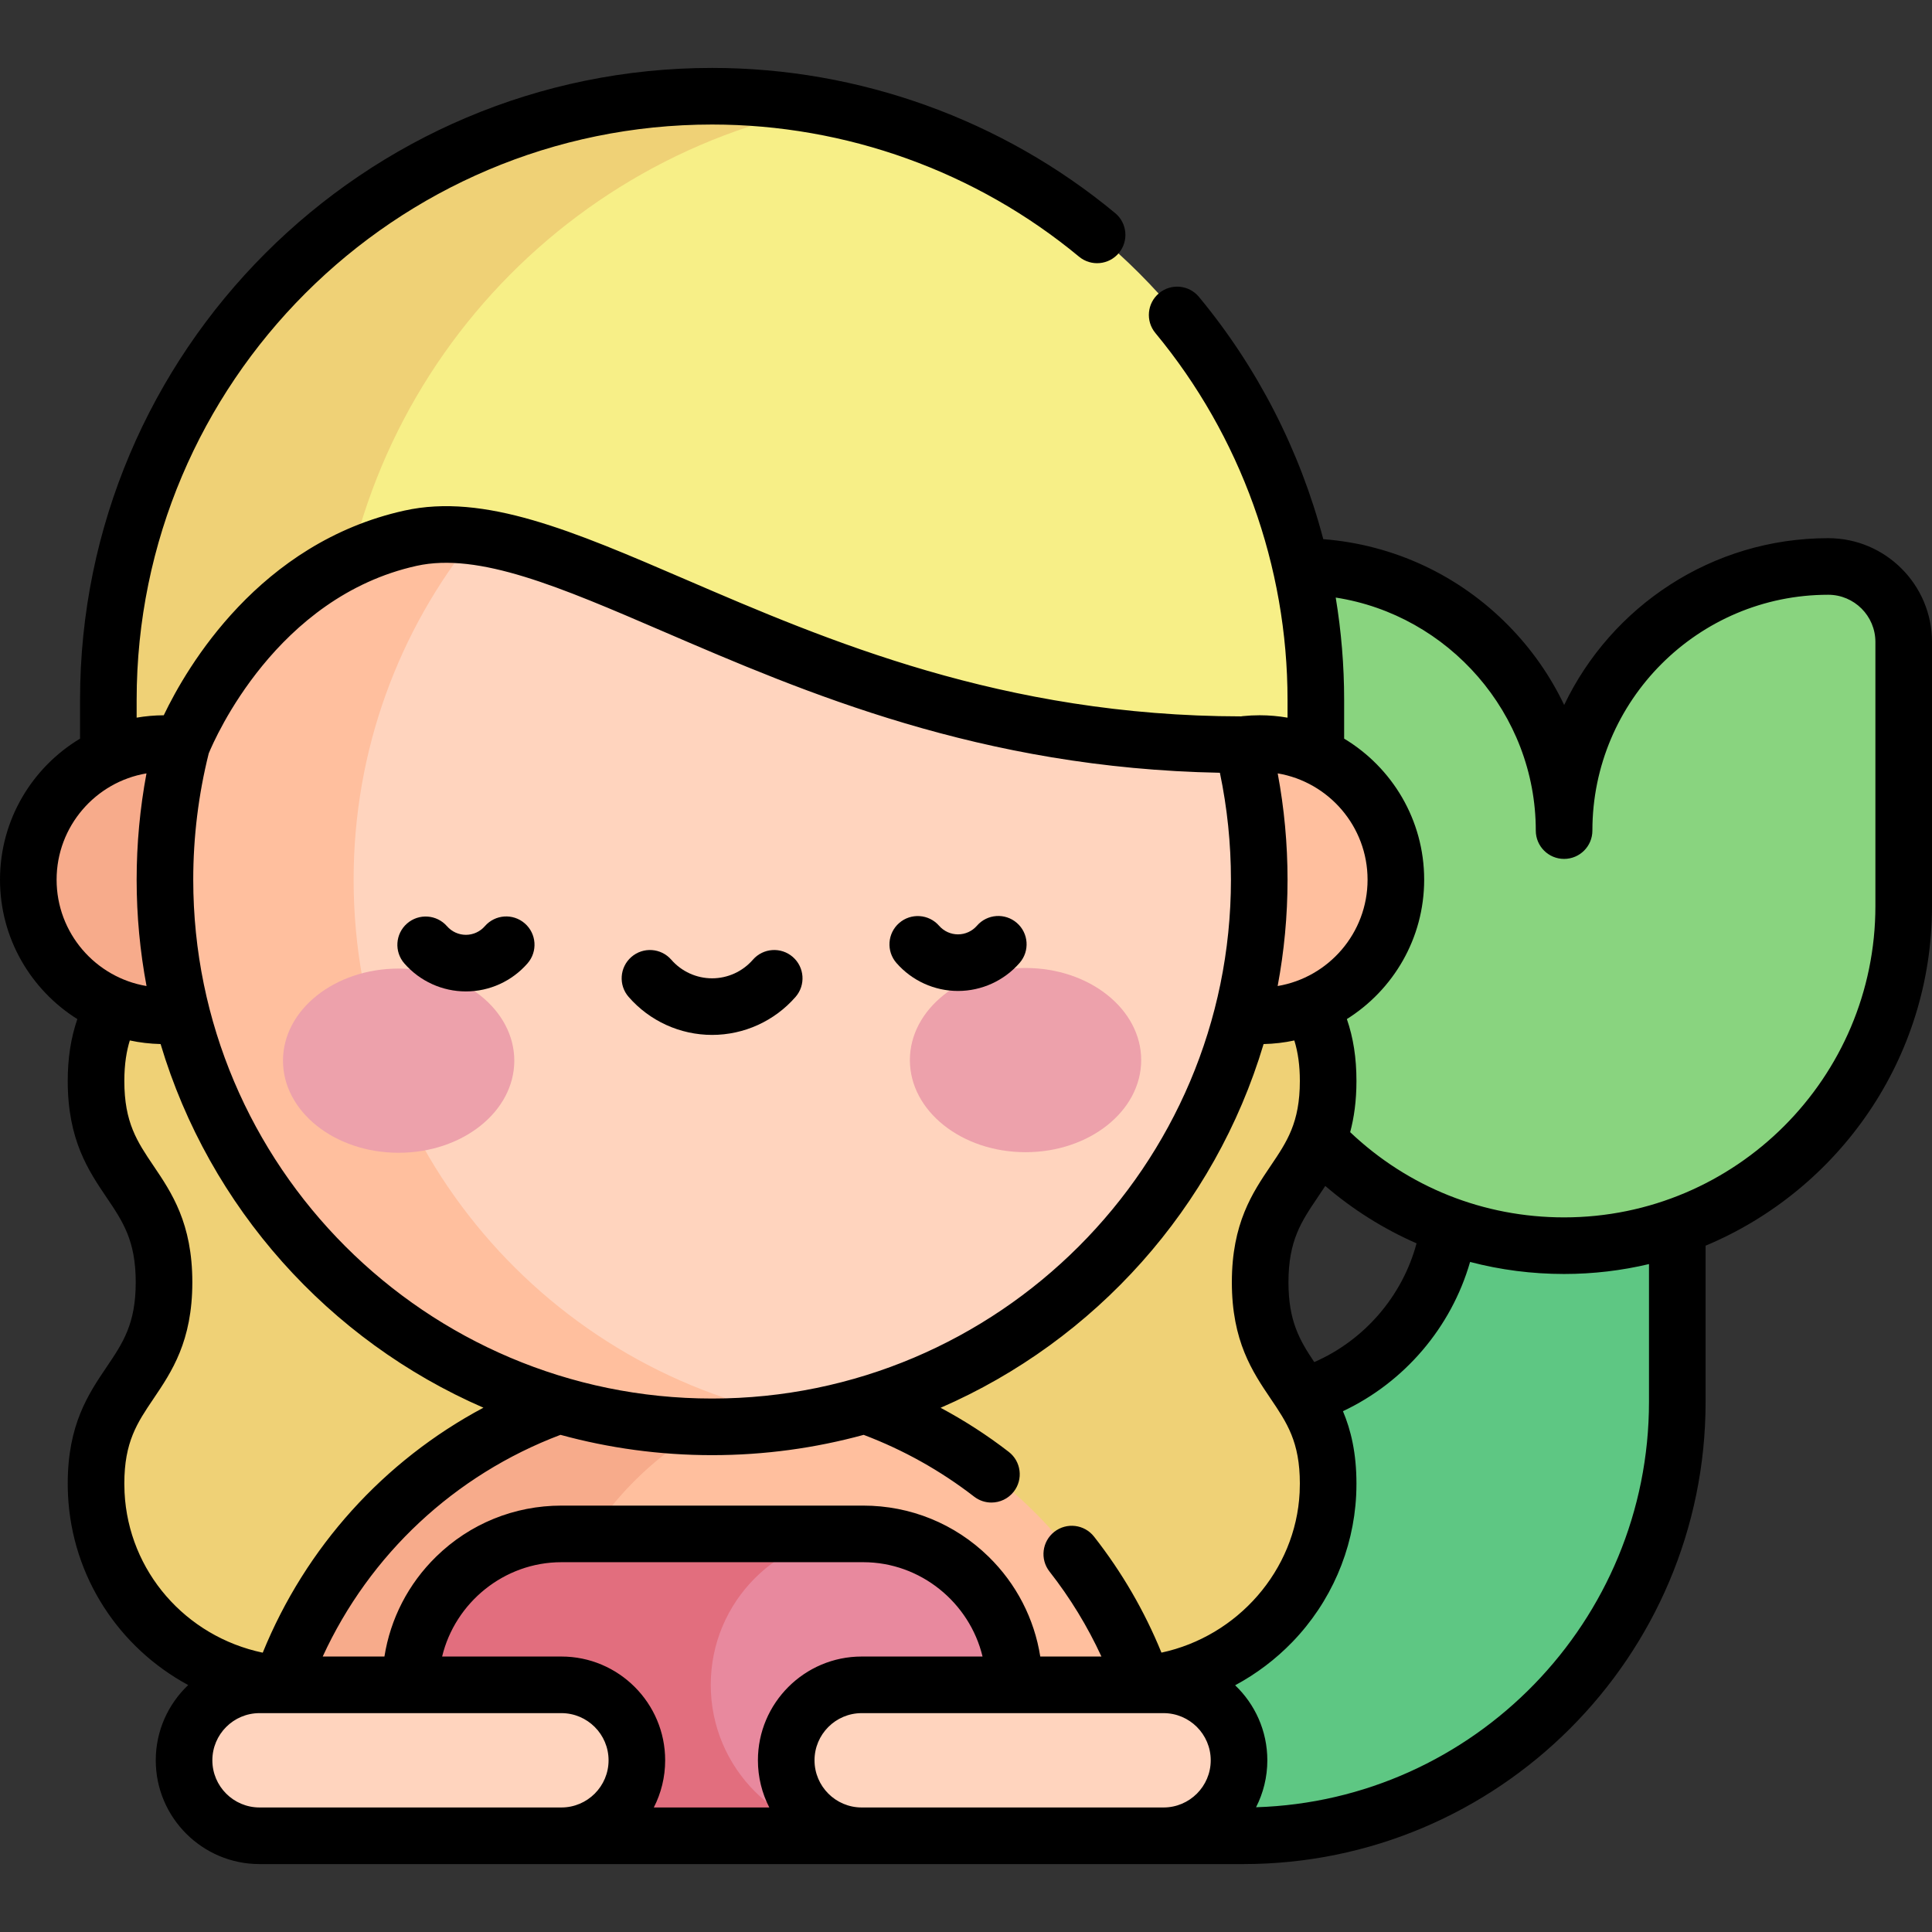 <svg id="Capa_1" enable-background="new 0 0 512 512" height="512" viewBox="0 0 512 512" width="512" xmlns="http://www.w3.org/2000/svg"><rect x="0" y="0" width="512" height="512" fill="#333333" stroke="none"/><g><g><g><path d="m384.499 317.283c-.022 30.435-24.699 55.1-55.139 55.1h-140.583v114.117h140.723c63.513 0 115-51.487 115-115v-54.217z" fill="#5ec783"/></g></g><g><path d="m484.5 150.121c-38.66 0-70 31.34-70 70 0-38.66-31.34-70-70-70-11.046 0-20 8.954-20 20v70c0 49.706 40.294 90 90 90 49.706 0 90-40.294 90-90v-70c0-11.046-8.954-20-20-20z" fill="#89d47f"/></g><g><path d="m333.954 233.131c0 26.67 18.019 26.67 18.019 53.34 0 26.671-18.019 26.671-18.019 53.341 0 26.672 18.019 26.672 18.019 53.344 0 .953-.023 1.871-.067 2.758-1.422 28.458-25.377 50.586-53.871 50.586h-218.648c-28.494 0-52.449-22.127-53.871-50.586-.044-.887-.067-1.806-.067-2.758 0-26.672 18.019-26.672 18.019-53.344 0-26.671-18.019-26.671-18.019-53.341s18.019-26.67 18.019-53.34z" fill="#efd176"/></g><g><path d="m308.133 466.5c-9.534-57.349-59.367-101.075-119.421-101.075s-109.887 43.725-119.422 101.075z" fill="#ffbf9e"/></g><g><path d="m143.455 466.5c-6.482-44.767 22.569-88.41 70.25-98.47-8.065-1.705-16.426-2.605-24.993-2.605-59.933 0-109.846 43.816-119.412 101.075z" fill="#f7ab8b"/></g><g><path d="m228.777 406.5h-80c-22.091 0-40 17.909-40 40 0 22.091 17.909 40 40 40h80c22.091 0 40-17.909 40-40 0-22.091-17.909-40-40-40z" fill="#e8899e"/></g><g><path d="m188.357 446.5c0-22.091 17.908-40 40-40h-79.58c-22.091 0-40 17.909-40 40 0 22.091 17.909 40 40 40h79.58c-22.092 0-40-17.909-40-40z" fill="#e26e7e"/></g><g><g><path d="m188.712 25.5c-88.366 0-160 71.634-160 160v15.245h320v-15.245c-.001-88.366-71.635-160-160-160z" fill="#f7ef87"/></g></g><g><path d="m218.711 28.32c-9.719-1.844-19.745-2.82-30-2.82-88.365 0-160 71.634-160 160v15.245h60v-15.245c0-78.11 55.977-143.136 130-157.18z" fill="#efd176"/></g><g><g><circle cx="333.839" cy="233.131" fill="#ffbf9e" r="36.081"/></g></g><g><g><circle cx="43.581" cy="233.131" fill="#f7ab8b" r="36.081"/></g></g><g><path d="m108.777 142.636c-43.661 9.683-60.613 54.714-60.613 54.714-2.905 11.445-4.453 23.43-4.453 35.779 0 80.081 64.919 145 145 145s145-64.919 145-145c0-12.348-1.548-24.334-4.453-35.779-114.24-.001-176.82-64.397-220.481-54.714z" fill="#ffd4be"/></g><g><path d="m93.711 233.128c0-34.447 12.016-66.084 32.081-90.958-5.997-.79-11.65-.724-17.015.466-43.661 9.683-60.613 54.714-60.613 54.714-2.905 11.445-4.453 23.43-4.453 35.779 0 80.081 64.919 145 145 145 8.526 0 16.878-.743 25-2.154-68.166-11.849-120-71.291-120-142.847z" fill="#ffbf9e"/></g><g><path d="m148.777 486.5h-80c-11.046 0-20-8.954-20-20 0-11.046 8.954-20 20-20h79.999c11.046 0 20 8.954 20 20 .001 11.046-8.953 20-19.999 20z" fill="#ffd4be"/></g><g><path d="m308.356 486.5h-79.999c-11.046 0-20-8.954-20-20 0-11.046 8.954-20 20-20h79.999c11.046 0 20 8.954 20 20 0 11.046-8.954 20-20 20z" fill="#ffd4be"/></g><g><g><g><ellipse cx="105.644" cy="281.09" fill="#eda1ab" rx="30.65" ry="24.408"/></g><g><ellipse cx="271.779" cy="280.934" fill="#eda1ab" rx="30.65" ry="24.408"/></g></g><g><path d="m123.47 262.739c-6.25 0-12.194-2.703-16.313-7.418-2.725-3.12-2.403-7.858.716-10.583 3.119-2.724 7.857-2.402 10.583.716 1.268 1.452 3.095 2.285 5.014 2.285h.006c1.92-.002 3.748-.838 5.016-2.295 2.719-3.124 7.456-3.454 10.581-.735s3.454 7.455.735 10.581c-4.113 4.729-10.062 7.443-16.318 7.449-.008 0-.014 0-.02 0z"/></g><g><path d="m253.879 262.616c-6.25 0-12.194-2.703-16.313-7.418-2.725-3.12-2.403-7.858.716-10.583 3.119-2.724 7.857-2.403 10.583.716 1.268 1.452 3.095 2.285 5.014 2.285h.006c1.921-.002 3.748-.838 5.015-2.294 2.718-3.125 7.456-3.454 10.581-.737 3.125 2.718 3.456 7.455.737 10.581-4.112 4.729-10.061 7.444-16.319 7.45-.007 0-.014 0-.02 0z"/></g><g><path d="m188.711 274.262c-8.479 0-16.54-3.671-22.118-10.073-2.722-3.122-2.396-7.86.728-10.581 3.122-2.722 7.86-2.396 10.581.728 2.729 3.131 6.669 4.927 10.81 4.927 4.142 0 8.082-1.796 10.811-4.927 2.72-3.124 7.459-3.449 10.581-.728 3.123 2.721 3.449 7.459.728 10.581-5.58 6.402-13.642 10.073-22.121 10.073z"/></g></g><path d="m484.5 142.621c-30.824 0-57.502 18.086-69.979 44.206-3.651-7.668-8.59-14.754-14.701-20.983-13.203-13.455-30.51-21.499-49.139-22.964-6.163-23.403-17.351-45.383-32.947-64.201-2.645-3.189-7.373-3.631-10.561-.988-3.189 2.644-3.632 7.371-.988 10.561 22.587 27.252 35.026 61.789 35.026 97.249v4.686c-2.398-.411-4.859-.636-7.373-.636-1.501 0-3.014.077-4.496.229-.147.015-.29.044-.434.067-63.151-.075-109.818-20.171-147.327-36.328-29.721-12.802-53.195-22.914-74.429-18.205-38.432 8.524-57.6 41.371-63.756 54.241-2.448.01-4.847.231-7.186.631v-4.686c0-84.089 68.411-152.5 152.5-152.5 35.46 0 69.996 12.438 97.248 35.025 3.19 2.643 7.917 2.2 10.561-.988 2.644-3.189 2.2-7.917-.988-10.561-29.936-24.811-67.873-38.476-106.82-38.476-92.359 0-167.499 75.141-167.499 167.5v10.246c-12.696 7.626-21.212 21.528-21.212 37.385 0 15.555 8.198 29.225 20.494 36.938-1.714 5.004-2.545 10.34-2.545 16.402 0 15.632 5.47 23.728 10.295 30.87 4.316 6.387 7.725 11.432 7.725 22.471 0 11.04-3.409 16.085-7.725 22.474-4.825 7.143-10.295 15.238-10.295 30.871 0 1.051.025 2.104.077 3.132 1.083 21.675 13.556 40.39 31.849 50.266-5.289 5.015-8.598 12.099-8.598 19.946 0 15.163 12.337 27.5 27.5 27.5h260.723c67.547 0 122.5-54.953 122.5-122.5v-41.383c35.201-14.723 60-49.516 60-89.996v-70c0-15.164-12.337-27.501-27.5-27.501zm-136.208 218.346c-3.886-5.802-6.837-10.885-6.837-21.156 0-11.039 3.408-16.084 7.725-22.471.67-.991 1.351-2.005 2.03-3.051 7.353 6.301 15.494 11.403 24.194 15.211-3.74 13.971-13.827 25.686-27.112 31.467zm-3.818-74.496c0 11.039-3.409 16.085-7.725 22.473-4.825 7.142-10.295 15.237-10.295 30.868 0 15.632 5.47 23.728 10.295 30.87 4.315 6.389 7.725 11.434 7.725 22.475 0 .805-.02 1.607-.058 2.384-1.031 20.625-16.439 38.104-36.621 42.424-4.489-11.01-10.482-21.333-17.863-30.745-2.557-3.26-7.27-3.83-10.529-1.273-3.26 2.556-3.83 7.271-1.273 10.529 5.474 6.98 10.074 14.53 13.759 22.524h-16.208c-1.586-10.03-6.327-19.265-13.71-26.478-8.925-8.72-20.712-13.521-33.191-13.521h-80c-12.479 0-24.267 4.802-33.191 13.521-7.385 7.214-12.125 16.449-13.711 26.479h-16.357c12.427-27.043 34.931-48.133 63.012-58.753 12.807 3.502 26.277 5.382 40.179 5.382 13.898 0 27.364-1.88 40.168-5.379 10.501 3.972 20.347 9.468 29.27 16.372 1.366 1.057 2.981 1.568 4.585 1.568 2.241 0 4.458-1 5.937-2.91 2.535-3.275 1.935-7.986-1.342-10.521-5.703-4.413-11.747-8.304-18.062-11.682 40.98-17.8 72.667-53.086 85.596-96.39 2.788-.065 5.512-.387 8.148-.954.988 3.199 1.462 6.689 1.462 10.737zm-36.119 192.529h-79.999c-6.893 0-12.5-5.607-12.5-12.5 0-6.894 5.607-12.501 12.5-12.501h79.999c6.894 0 12.501 5.607 12.501 12.501 0 6.893-5.607 12.5-12.501 12.5zm30.236-217.691c1.714-9.137 2.621-18.555 2.621-28.181 0-9.473-.877-18.912-2.607-28.173 13.498 2.276 23.815 14.041 23.815 28.176 0 14.14-10.324 25.908-23.829 28.178zm-228.19-111.351c16.495-3.661 38.012 5.606 65.247 17.337 37.671 16.227 84.272 36.3 147.637 37.498 1.943 9.283 2.927 18.788 2.927 28.335 0 75.817-61.683 137.5-137.5 137.5s-137.5-61.683-137.5-137.5c0-11.314 1.381-22.571 4.104-33.465 1.642-4 17.957-41.471 55.085-49.705zm-71.582 54.996c-1.73 9.26-2.607 18.699-2.607 28.174 0 9.627.907 19.045 2.621 28.182-13.507-2.269-23.833-14.037-23.833-28.179 0-14.137 10.319-25.902 23.819-28.177zm-5.811 190.589c-.039-.779-.059-1.582-.059-2.387 0-11.041 3.409-16.086 7.725-22.475 4.825-7.143 10.295-15.238 10.295-30.87 0-15.631-5.47-23.727-10.295-30.868-4.315-6.388-7.725-11.434-7.725-22.473 0-4.591.623-8.044 1.454-10.74 2.639.568 5.366.89 8.157.955 12.925 43.289 44.594 78.565 85.553 96.371-26.4 14.078-47.094 36.938-58.485 64.924-20.434-4.296-35.576-21.553-36.62-42.437zm115.768 83.457h-79.999c-6.893 0-12.5-5.607-12.5-12.5s5.607-12.501 12.5-12.501h79.999c6.893 0 12.501 5.608 12.501 12.501s-5.608 12.5-12.501 12.5zm0-40.001h-31.609c3.431-14.27 16.42-24.999 31.61-24.999h80c15.189 0 28.178 10.729 31.609 24.999h-32.03c-15.163 0-27.5 12.337-27.5 27.501 0 4.5 1.094 8.747 3.018 12.5h-30.606c1.923-3.752 3.009-8.002 3.009-12.5 0-15.164-12.337-27.501-27.501-27.501zm288.224-67.499c0 58.148-46.409 105.656-104.132 107.442 1.906-3.739 2.988-7.965 2.988-12.442 0-7.814-3.281-14.871-8.531-19.883 5.58-3.001 10.71-6.857 15.166-11.47 10.176-10.533 16.18-24.334 16.906-38.862.051-1.025.076-2.078.076-3.129 0-8.122-1.482-14.199-3.578-19.176 16.313-7.676 28.719-22.235 33.693-39.55 8.024 2.102 16.377 3.191 24.911 3.191 7.742 0 15.274-.912 22.5-2.625v36.504zm60-131.379c0 45.49-37.01 82.5-82.5 82.5-21.32 0-41.313-8.002-56.691-22.583 1.023-3.83 1.665-8.256 1.665-13.567 0-6.109-.825-11.418-2.54-16.407 12.292-7.714 20.486-21.381 20.486-36.933 0-15.855-8.514-29.756-21.208-37.382v-10.249c0-9.132-.761-18.206-2.231-27.136 29.89 4.623 53.019 30.763 53.019 61.757 0 4.143 3.357 7.5 7.5 7.5s7.5-3.357 7.5-7.5c0-34.463 28.037-62.5 62.5-62.5 6.893 0 12.5 5.607 12.5 12.5z"/></g></svg>